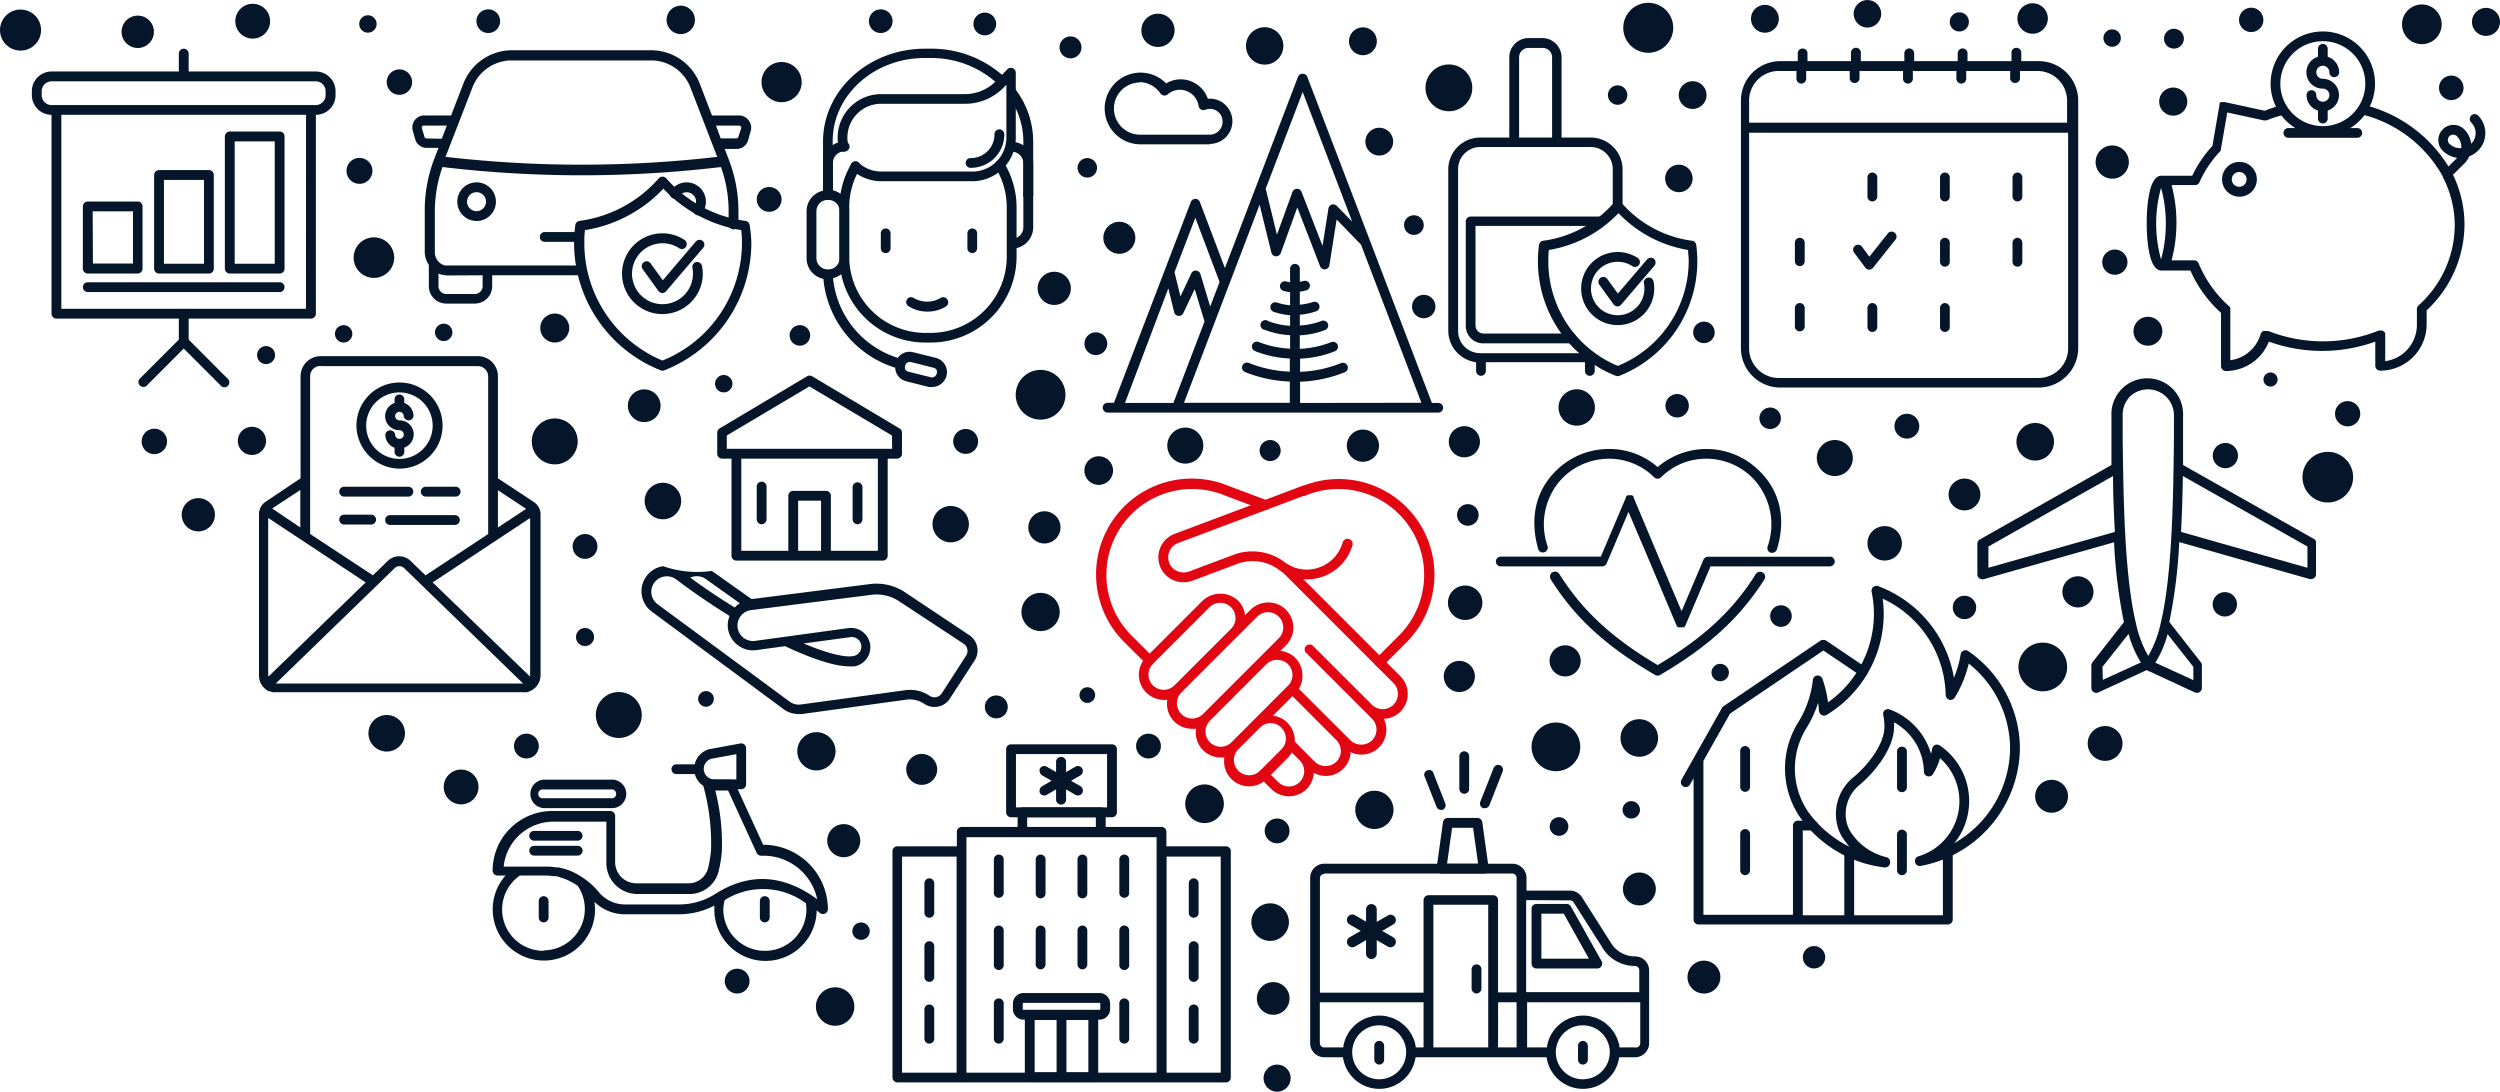 <svg id="illustrations" xmlns="http://www.w3.org/2000/svg" width="101.35mm" height="44.26mm" viewBox="0 0 287.29 125.45">
  <defs>
    <style>
      .cls-1 {
        fill: #05162b;
      }

      .cls-2 {
        fill: #e20613;
      }
    </style>
  </defs>
  <title>profile_help_bottom</title>
  <path class="cls-1" d="M906.72,1102.55,891.59,1094c0-1,0-2,0-3s0-1.8,0-2.64a4.12,4.12,0,1,0-8.23,0c0,.84,0,1.73,0,2.64s0,2,0,3l-15.13,8.56a.55.55,0,0,0-.28.49v3.52a.56.56,0,0,0,.22.45.6.6,0,0,0,.34.11.39.39,0,0,0,.15,0l15-4.25a59.16,59.16,0,0,0,1.13,9.18l-3.62,4.62a.61.61,0,0,0-.12.34v2.61a.56.56,0,0,0,.26.47.59.59,0,0,0,.31.09.59.59,0,0,0,.23-.05l5.55-2.57,5.55,2.57a.69.69,0,0,0,.24.05.57.57,0,0,0,.56-.56V1117a.54.54,0,0,0-.12-.34l-3.62-4.62a59.08,59.08,0,0,0,1.14-9.18l15,4.25a.39.39,0,0,0,.15,0,.61.61,0,0,0,.35-.11.56.56,0,0,0,.22-.45V1103A.56.56,0,0,0,906.72,1102.55Zm-21.29-16.36a3,3,0,0,1,4.25,0,3,3,0,0,1,.86,2.15c0,.84,0,1.73,0,2.65-.08,6.84-.19,15.55-1.5,21.1v0a13.15,13.15,0,0,1-1.45,3.85,12.89,12.89,0,0,1-1.44-3.85v0c-1.3-5.55-1.41-14.26-1.5-21.1,0-.92,0-1.81,0-2.65A3,3,0,0,1,885.43,1086.19Zm-16.21,19.62v-2.44l14.32-8.1c0,2.14.1,4.3.21,6.42Zm13.11,11.38,3-3.78a12.1,12.1,0,0,0,1.41,3.28l-4.37,2Zm10.44,0v1.53l-4.37-2a11.8,11.8,0,0,0,1.41-3.28Zm13.11-11.38-14.52-4.12c.11-2.12.17-4.28.21-6.42l14.31,8.1Z" transform="translate(-640.72 -1040.57)"/>
  <g>
    <g>
      <path class="cls-1" d="M686.62,1094.42a4.95,4.95,0,1,0-4.94-4.94A5,5,0,0,0,686.62,1094.42Zm0-8.76a3.82,3.82,0,1,1-3.82,3.82A3.82,3.82,0,0,1,686.62,1085.66Z" transform="translate(-640.72 -1040.57)"/>
      <path class="cls-1" d="M686.62,1091a.49.49,0,0,1-.49-.49.57.57,0,0,0-1.13,0,1.61,1.61,0,0,0,1.06,1.51v.47a.56.56,0,1,0,1.12,0V1092a1.61,1.61,0,0,0-.56-3.13.49.49,0,1,1,.49-.49.57.57,0,0,0,1.13,0,1.61,1.61,0,0,0-1.06-1.51v-.41a.56.56,0,1,0-1.12,0v.41a1.61,1.61,0,0,0,.56,3.13.49.49,0,0,1,0,1Z" transform="translate(-640.72 -1040.57)"/>
      <path class="cls-1" d="M680.2,1097.63h7.37a.57.57,0,1,0,0-1.13H680.2a.57.57,0,0,0,0,1.13Z" transform="translate(-640.72 -1040.57)"/>
      <path class="cls-1" d="M689.08,1097.06a.56.56,0,0,0,.56.57H693a.57.57,0,1,0,0-1.13h-3.34A.56.56,0,0,0,689.08,1097.06Z" transform="translate(-640.72 -1040.57)"/>
      <path class="cls-1" d="M693,1099.76h-7.46a.56.56,0,0,0-.56.56.57.57,0,0,0,.56.57H693a.57.57,0,0,0,.56-.57A.56.56,0,0,0,693,1099.76Z" transform="translate(-640.72 -1040.57)"/>
      <path class="cls-1" d="M683.44,1099.71H680.2a.57.57,0,0,0,0,1.13h3.24a.57.57,0,0,0,0-1.13Z" transform="translate(-640.72 -1040.57)"/>
    </g>
    <path class="cls-1" d="M702,1098.21l-4.06-2.68V1083.8a2.31,2.31,0,0,0-2.31-2.31H677.58a2.32,2.32,0,0,0-2.32,2.31v11.73l-4,2.68a1.64,1.64,0,0,0-.55.59h0a1.69,1.69,0,0,0-.23.85v18.54a2,2,0,0,0,.6,1.44h0l.15.12.15.13.25.13.1,0,.3.1.07,0a2.85,2.85,0,0,0,.41,0h28.3a2.71,2.71,0,0,0,.41,0l.07,0,.3-.1.11-.06.24-.12.18-.15.12-.1h0a2,2,0,0,0,.6-1.44v-18.54A1.73,1.73,0,0,0,702,1098.21Zm-30.46,20v-18.12l11.2,7.4-11.18,10.83S671.57,1118.23,671.57,1118.19Zm29.2.9H672.41l13.68-13.27a.77.77,0,0,1,1.06,0l13.68,13.27Zm-10.3-11.62,11.2-7.4v18.12s0,.07,0,.11Zm10.74-8.45-3.24,2.14v-4.28Zm-23.63-16.4h18.08a1.19,1.19,0,0,1,1.19,1.18v18.11l-7.2,4.75-1.72-1.66a1.88,1.88,0,0,0-2.62,0l-1.71,1.66-7.21-4.75V1083.8A1.18,1.18,0,0,1,677.58,1082.62Zm-2.32,18.54L672,1099l3.23-2.13Z" transform="translate(-640.72 -1040.57)"/>
  </g>
  <g>
    <path class="cls-1" d="M677,1048.78H662.4v-2.06a.57.57,0,0,0-.57-.56.56.56,0,0,0-.56.56v2.06H646.65a2.27,2.27,0,0,0-2.27,2.27v.45a2.27,2.27,0,0,0,2.26,2.26v22.85a.58.58,0,0,0,.57.57h14.06v2.41l-4.52,4.52a.57.57,0,0,0,.8.8l4.28-4.29,4.29,4.29a.54.54,0,0,0,.39.16.55.55,0,0,0,.4-.16.57.57,0,0,0,0-.8l-4.51-4.52v-2.41h14.06a.57.57,0,0,0,.56-.57v-22.85a2.26,2.26,0,0,0,2.26-2.26v-.45A2.27,2.27,0,0,0,677,1048.78Zm-1.12,27.27H647.77v-22.29h28.12Zm2.26-24.55a1.15,1.15,0,0,1-1.14,1.14H646.65a1.15,1.15,0,0,1-1.14-1.14v-.45a1.14,1.14,0,0,1,1.14-1.14H677a1.14,1.14,0,0,1,1.14,1.14Z" transform="translate(-640.72 -1040.57)"/>
    <g>
      <path class="cls-1" d="M650.81,1072h5.73a.56.56,0,0,0,.56-.56v-7.16a.56.56,0,0,0-.56-.56h-5.73a.57.57,0,0,0-.57.56v7.16A.57.57,0,0,0,650.81,1072Zm.56-7.15H656v6h-4.6Z" transform="translate(-640.72 -1040.57)"/>
      <path class="cls-1" d="M659,1072h5.73a.56.56,0,0,0,.56-.56v-10.77a.56.56,0,0,0-.56-.56H659a.57.57,0,0,0-.57.56v10.77A.57.57,0,0,0,659,1072Zm.56-10.76h4.6v9.63h-4.6Z" transform="translate(-640.72 -1040.57)"/>
      <path class="cls-1" d="M672.86,1055.68h-5.73a.57.57,0,0,0-.57.56v15.2a.57.57,0,0,0,.57.56h5.73a.56.56,0,0,0,.56-.56v-15.2A.56.56,0,0,0,672.86,1055.68Zm-.57,15.19h-4.6v-14.06h4.6Z" transform="translate(-640.72 -1040.57)"/>
      <path class="cls-1" d="M672.86,1073H650.81a.57.57,0,0,0-.57.56.58.58,0,0,0,.57.57h22.05a.57.57,0,0,0,.56-.57A.56.56,0,0,0,672.86,1073Z" transform="translate(-640.72 -1040.57)"/>
    </g>
  </g>
  <g>
    <path class="cls-1" d="M855.51,1071.55h0a.55.55,0,0,1-.44-.23l-1.31-1.76a.57.57,0,0,1,.91-.68l.87,1.18,2.15-2.71a.57.57,0,0,1,.89.7l-2.62,3.29A.56.56,0,0,1,855.51,1071.55Z" transform="translate(-640.72 -1040.57)"/>
    <g>
      <path class="cls-1" d="M875,1047.59h-2v-.89a.57.57,0,1,0-1.13,0v.89h-5.05v-.89a.56.56,0,0,0-.56-.57.57.57,0,0,0-.57.57v.89h-5v-.89a.57.57,0,0,0-.57-.57.56.56,0,0,0-.56.57v.89h-5v-.89a.57.57,0,1,0-1.13,0v.89h-5v-.89a.56.56,0,1,0-1.12,0v.89h-2a4.53,4.53,0,0,0-4.53,4.53v28.45a4.53,4.53,0,0,0,4.53,4.53H875a4.54,4.54,0,0,0,4.54-4.53v-28.45A4.54,4.54,0,0,0,875,1047.59Zm-29.84,1.13h2v.89a.56.56,0,1,0,1.12,0v-.89h5v.89a.57.57,0,0,0,1.13,0v-.89h5v.89a.56.56,0,0,0,.56.56.57.57,0,0,0,.57-.56v-.89h5v.89a.57.57,0,0,0,.57.56.56.56,0,0,0,.56-.56v-.89h5.05v.89a.57.57,0,0,0,1.13,0v-.89h2a3.41,3.41,0,0,1,3.41,3.4v2.54H841.72v-2.54A3.41,3.41,0,0,1,845.13,1048.72ZM875,1084H845.13a3.41,3.41,0,0,1-3.41-3.4v-24.78h36.66v24.78A3.41,3.41,0,0,1,875,1084Z" transform="translate(-640.72 -1040.57)"/>
      <path class="cls-1" d="M855.88,1060.39a.57.57,0,0,0-.56.57v2.19a.56.56,0,0,0,.56.56.57.57,0,0,0,.57-.56V1061A.58.58,0,0,0,855.88,1060.39Z" transform="translate(-640.72 -1040.57)"/>
      <path class="cls-1" d="M864.22,1060.39a.57.57,0,0,0-.56.57v2.19a.56.56,0,0,0,1.12,0V1061A.57.57,0,0,0,864.22,1060.39Z" transform="translate(-640.72 -1040.57)"/>
      <path class="cls-1" d="M872.56,1060.39a.58.58,0,0,0-.57.57v2.19a.57.57,0,0,0,.57.56.56.56,0,0,0,.56-.56V1061A.57.57,0,0,0,872.56,1060.39Z" transform="translate(-640.72 -1040.57)"/>
      <path class="cls-1" d="M847.55,1067.89a.57.57,0,0,0-.57.57v2.19a.57.57,0,0,0,1.13,0v-2.19A.57.57,0,0,0,847.55,1067.89Z" transform="translate(-640.72 -1040.57)"/>
      <path class="cls-1" d="M864.22,1067.89a.57.57,0,0,0-.56.57v2.19a.56.56,0,0,0,1.12,0v-2.19A.57.57,0,0,0,864.22,1067.89Z" transform="translate(-640.72 -1040.57)"/>
      <path class="cls-1" d="M872.56,1067.89a.58.58,0,0,0-.57.57v2.19a.57.57,0,0,0,.57.56.56.56,0,0,0,.56-.56v-2.19A.57.57,0,0,0,872.56,1067.89Z" transform="translate(-640.72 -1040.57)"/>
      <path class="cls-1" d="M847.55,1075.39a.57.57,0,0,0-.57.57v2.19a.57.57,0,0,0,1.13,0V1076A.57.57,0,0,0,847.55,1075.39Z" transform="translate(-640.72 -1040.57)"/>
      <path class="cls-1" d="M855.88,1075.39a.57.57,0,0,0-.56.57v2.19a.56.56,0,0,0,.56.56.57.57,0,0,0,.57-.56V1076A.58.58,0,0,0,855.88,1075.39Z" transform="translate(-640.72 -1040.57)"/>
      <path class="cls-1" d="M864.22,1075.39a.57.57,0,0,0-.56.57v2.19a.56.56,0,0,0,1.12,0V1076A.57.57,0,0,0,864.22,1075.39Z" transform="translate(-640.72 -1040.57)"/>
    </g>
  </g>
  <g>
    <path class="cls-1" d="M851,1104.54H837a.56.56,0,0,0-.52.34l-2.52,5.92-2.51-5.92h0l-3-7.14s0,0,0-.07a.28.28,0,0,0-.08-.11.36.36,0,0,0-.12-.08l0,0h0a.8.8,0,0,0-.21,0h-.06l-.16,0h0a.18.18,0,0,0-.07,0l-.1.07a.32.32,0,0,0-.08.12.13.13,0,0,0,0,.06l-2.89,6.8H813.18a.56.56,0,1,0,0,1.12h11.65a.56.56,0,0,0,.52-.34l2.51-5.92,2.52,5.92h0l3,7.13h0a.46.46,0,0,0,.18.21l.06,0,.05,0a.59.59,0,0,0,.22,0h0a.54.54,0,0,0,.22,0l.06,0,.06,0a.55.55,0,0,0,.17-.2v0l2.89-6.8H851a.56.56,0,1,0,0-1.12Z" transform="translate(-640.72 -1040.57)"/>
    <g>
      <path class="cls-1" d="M843.27,1106.35a.58.58,0,0,0-.78.18c-2.62,4.18-6,7.33-11.28,10.46-5.28-3.13-8.67-6.28-11.29-10.46a.57.57,0,0,0-1,.6c2.77,4.42,6.35,7.71,12,11a.6.6,0,0,0,.29.08.57.57,0,0,0,.28-.08c5.61-3.29,9.19-6.58,12-11A.56.56,0,0,0,843.27,1106.35Z" transform="translate(-640.72 -1040.57)"/>
      <path class="cls-1" d="M842.92,1094.7a8.6,8.6,0,0,0-11.71-.46,8.4,8.4,0,0,0-5.58-2.08h-.07a8.6,8.6,0,0,0-6.07,2.54c-2.33,2.33-3,5.45-2,9a.57.57,0,0,0,1.09-.31,7.66,7.66,0,0,1,1.71-7.9,7.53,7.53,0,0,1,5.28-2.21,7.38,7.38,0,0,1,5.24,2.13.57.57,0,0,0,.8,0,7.27,7.27,0,0,1,5.18-2.13h.05a7.52,7.52,0,0,1,5.28,2.21,7.67,7.67,0,0,1,1.72,7.9.56.56,0,0,0,.38.7l.16,0a.56.56,0,0,0,.54-.41C846,1100.15,845.26,1097,842.92,1094.7Z" transform="translate(-640.72 -1040.57)"/>
    </g>
  </g>
  <g>
    <path class="cls-1" d="M752.12,1113.56l-7.5-5a5.92,5.92,0,0,0-3.91-.88l-13.62,1.73-4.57-3.24a11.89,11.89,0,0,1-5.6-.54,2.91,2.91,0,0,0-1.3,5.22l15.09,11.17h0a2.87,2.87,0,0,0,1.75.6,2.69,2.69,0,0,0,.4,0l12-1.65a2.92,2.92,0,0,1,2,.43,2.11,2.11,0,0,0,1.63.37,2.08,2.08,0,0,0,1.39-.93l2.85-4.39A2.12,2.12,0,0,0,752.12,1113.56Zm-30.26-6.43,3.88,2.76a2.48,2.48,0,0,0-.58.49c-1.8-1.11-3.54-2.27-5.12-3.44A1.82,1.82,0,0,1,721.86,1107.13Zm29.92,8.72-2.84,4.4a1,1,0,0,1-.65.43,1,1,0,0,1-.79-.19,4,4,0,0,0-2.74-.61l-12,1.64a1.77,1.77,0,0,1-1.33-.35h0L716.29,1110a1.77,1.77,0,0,1-.37-2.49,1.79,1.79,0,0,1,2.48-.38l.3.22h0c1.77,1.34,3.77,2.7,5.86,4a2.87,2.87,0,0,0-.19,1.43,2.91,2.91,0,0,0,1.13,1.92,2.82,2.82,0,0,0,2.15.57l3.29-.45c2.35,1.11,5.38,2.32,7.36,2.32a3,3,0,0,0,.53,0h.1a2.23,2.23,0,0,0-.63-4.41l-10.8,1.48a1.78,1.78,0,0,1-1.66-2.85,1.75,1.75,0,0,1,1.17-.68l13.84-1.76a4.72,4.72,0,0,1,3.15.71l7.5,4.94A1,1,0,0,1,751.78,1115.85Zm-13.33-2.07a1.1,1.1,0,1,1,.3,2.18h0c-1,.18-3.08-.35-5.68-1.45Z" transform="translate(-640.72 -1040.57)"/>
    <g>
      <path class="cls-1" d="M744.09,1089.8l-10.05-6a.58.58,0,0,0-.57,0l-10.06,6a.56.56,0,0,0-.27.48v2.43a.56.56,0,0,0,.56.56h1.08v11.15a.57.57,0,0,0,.56.57h16.83a.57.57,0,0,0,.56-.57v-11.15h1.08a.56.56,0,0,0,.56-.56v-2.43A.55.55,0,0,0,744.09,1089.8Zm-11.65,14.06v-5.76h2.63v5.76Zm9.16,0h-5.4v-6.33a.57.57,0,0,0-.57-.56h-3.75a.56.56,0,0,0-.57.56v6.33h-5.4v-10.59H741.6Zm1.64-11.72h-19v-1.53l9.49-5.64,9.49,5.64Z" transform="translate(-640.72 -1040.57)"/>
      <path class="cls-1" d="M728.25,1100.81a.57.57,0,0,0,.56-.57v-3.68a.57.57,0,1,0-1.13,0v3.68A.57.57,0,0,0,728.25,1100.81Z" transform="translate(-640.72 -1040.57)"/>
      <path class="cls-1" d="M739.26,1100.81a.58.58,0,0,0,.57-.57v-3.68a.57.57,0,0,0-.57-.57.56.56,0,0,0-.56.57v3.68A.57.57,0,0,0,739.26,1100.81Z" transform="translate(-640.72 -1040.57)"/>
    </g>
  </g>
  <g>
    <g>
      <path class="cls-1" d="M823.51,1056.37h-3.34v-9.22a2.22,2.22,0,0,0-2.21-2.21h-1.59a2.22,2.22,0,0,0-2.21,2.21v9.22h-3.34a3.67,3.67,0,0,0-3.67,3.66v18.55a3.66,3.66,0,0,0,3.2,3.61v1a.56.56,0,1,0,1.12,0v-1h11.39v1a.56.56,0,1,0,1.12,0V1082a.47.47,0,0,0,.09-.28.56.56,0,0,0-.56-.57H810.82a2.54,2.54,0,0,1-2.54-2.53V1060a2.54,2.54,0,0,1,2.54-2.54h12.69a2.54,2.54,0,0,1,2.54,2.54v4.31a.56.56,0,0,0,.56.57.57.57,0,0,0,.57-.57V1060A3.67,3.67,0,0,0,823.51,1056.37Zm-8.22,0v-9.22a1.08,1.08,0,0,1,1.08-1.08H818a1.08,1.08,0,0,1,1.08,1.08v9.22Z" transform="translate(-640.72 -1040.57)"/>
      <path class="cls-1" d="M824.61,1065.45H809.72a.56.56,0,0,0-.56.57v12a2,2,0,0,0,2,2h10.17a.57.57,0,0,0,.56-.57.56.56,0,0,0-.56-.56H811.2a.92.92,0,0,1-.92-.92v-11.44h14.33a.57.57,0,0,0,0-1.13Z" transform="translate(-640.72 -1040.57)"/>
    </g>
    <g>
      <path class="cls-1" d="M835.65,1068.72a.57.57,0,0,0-.48-.49,13,13,0,0,1-8.13-4.38.59.59,0,0,0-.85,0,13.06,13.06,0,0,1-8.13,4.38.57.57,0,0,0-.49.49,15,15,0,0,0-.12,1.82,14.16,14.16,0,0,0,8.95,13.21.57.57,0,0,0,.42,0,14.16,14.16,0,0,0,8.95-13.21A15,15,0,0,0,835.65,1068.72Zm-9,13.9a13,13,0,0,1-8-12.08c0-.4,0-.81.06-1.25a14.22,14.22,0,0,0,8-4.23,14.25,14.25,0,0,0,8,4.23c0,.44.07.85.07,1.25A13.06,13.06,0,0,1,826.61,1082.62Z" transform="translate(-640.72 -1040.57)"/>
      <path class="cls-1" d="M830.08,1072.47a.56.56,0,0,0-.45.66,2.91,2.91,0,0,1,.06.6,3.07,3.07,0,1,1-1.39-2.58.56.56,0,0,0,.62-.94,4.2,4.2,0,1,0,1.9,3.52,4.38,4.38,0,0,0-.08-.82A.56.56,0,0,0,830.08,1072.47Z" transform="translate(-640.72 -1040.57)"/>
      <path class="cls-1" d="M830,1070.37l-3.36,3.93-1.22-1.68a.56.56,0,0,0-.91.66l1.63,2.26a.61.61,0,0,0,.44.24h0a.58.58,0,0,0,.43-.2l3.83-4.48a.58.58,0,0,0-.06-.8A.57.57,0,0,0,830,1070.37Z" transform="translate(-640.72 -1040.57)"/>
    </g>
  </g>
  <g>
    <path class="cls-1" d="M779.73,1057.15h-8a4.12,4.12,0,1,1,3-7,3.23,3.23,0,0,1,1.68-.47,3.31,3.31,0,0,1,3.11,2.23,2.6,2.6,0,1,1,.27,5.19Zm-8-7.11a3,3,0,0,0,0,6h8a1.47,1.47,0,0,0,1.48-1.47,1.44,1.44,0,0,0-2-1.38.57.57,0,0,1-.49-.05.55.55,0,0,1-.26-.4,2.19,2.19,0,0,0-2.14-1.86,2.14,2.14,0,0,0-1.41.53.58.58,0,0,1-.44.13.59.59,0,0,1-.39-.23A3,3,0,0,0,771.69,1050Z" transform="translate(-640.72 -1040.57)"/>
    <path class="cls-1" d="M806,1086.87h-.73l-7.13-18.68h0l-7.2-18.82a.58.58,0,0,0-1.05,0l-8.41,22-2.87-7.58a.55.55,0,0,0-.53-.37.56.56,0,0,0-.52.37l-8.83,23.06H768a.56.56,0,0,0-.56.56.57.57,0,0,0,.56.57h38a.57.57,0,0,0,.56-.57A.56.56,0,0,0,806,1086.87Zm-15.58-35.73,5.69,14.9-1.77-1.82a.58.58,0,0,0-.57-.15.56.56,0,0,0-.39.45l-.68,4.3-2.41-6.2a.53.53,0,0,0-.53-.36.56.56,0,0,0-.52.37l-1.78,4.9-1.29-5.28Zm-12.34,14.45,2.79,7.38-1.08,2.82-1.12-3.73a.58.58,0,0,0-.5-.4.55.55,0,0,0-.55.32l-1.25,2.65-.68-2.79Zm-3.1,8.11.67,2.74a.56.56,0,0,0,1.05.11l1.31-2.76,1.13,3.72-3.58,9.36H770Zm15.14,13.17v-2.44a15.11,15.11,0,0,0,5.14-1.09.57.57,0,0,0,.31-.74.58.58,0,0,0-.74-.31,13.9,13.9,0,0,1-4.71,1v-1.51a12.1,12.1,0,0,0,4-.85.57.57,0,0,0,.32-.73.58.58,0,0,0-.74-.32,11.21,11.21,0,0,1-3.61.77v-1.55a9.27,9.27,0,0,0,2.9-.61.56.56,0,0,0,.33-.72.57.57,0,0,0-.73-.33,8.27,8.27,0,0,1-2.5.53v-1.24a7.33,7.33,0,0,0,1.89-.4.56.56,0,0,0-.38-1.06,6.54,6.54,0,0,1-1.51.31v-1.5a4.53,4.53,0,0,0,.75-.15.57.57,0,0,0,.39-.7.56.56,0,0,0-.7-.38,3.43,3.43,0,0,1-.44.09v-1.49a.56.56,0,1,0-1.12,0V1073a3.12,3.12,0,0,1-.44-.09.56.56,0,1,0-.32,1.08,4.87,4.87,0,0,0,.76.15v1.5a6.73,6.73,0,0,1-1.52-.31.56.56,0,1,0-.37,1.06,7.33,7.33,0,0,0,1.89.4V1078a8.27,8.27,0,0,1-2.5-.53.56.56,0,1,0-.4,1,9.27,9.27,0,0,0,2.9.61v1.55a11.27,11.27,0,0,1-3.62-.77.57.57,0,0,0-.73.32.57.57,0,0,0,.32.73,12.1,12.1,0,0,0,4,.85v1.51a13.9,13.9,0,0,1-4.71-1,.58.58,0,0,0-.74.31.57.57,0,0,0,.31.74,15.11,15.11,0,0,0,5.14,1.09v2.44H776.78l8.69-22.76,1.35,5.5a.56.56,0,0,0,.52.43.58.58,0,0,0,.56-.37l1.9-5.25,2.62,6.76a.57.57,0,0,0,.53.36H793a.57.57,0,0,0,.49-.48l.83-5.25,2.8,2.89,6.94,18.17Z" transform="translate(-640.72 -1040.57)"/>
  </g>
  <g>
    <path class="cls-1" d="M747.67,1079.93h-.61a9.88,9.88,0,0,1-9.88-9.87v-5.68a9.84,9.84,0,0,1,1.38-5,.56.56,0,0,1,.77-.19.56.56,0,0,1,.2.77,8.64,8.64,0,0,0-1.22,4.43v5.68a8.77,8.77,0,0,0,8.75,8.75h.61a8.76,8.76,0,0,0,8.74-8.75v-5.68a8.71,8.71,0,0,0-1.28-4.55.55.55,0,0,1,.18-.77.57.57,0,0,1,.78.18,9.84,9.84,0,0,1,1.45,5.14v5.68A9.88,9.88,0,0,1,747.67,1079.93Z" transform="translate(-640.72 -1040.57)"/>
    <path class="cls-1" d="M735.87,1063.55a.56.56,0,0,1-.56-.56v-3.68a2.43,2.43,0,0,1,2.39-2.47.57.57,0,1,1,0,1.13,1.3,1.3,0,0,0-1.26,1.34V1063A.57.57,0,0,1,735.87,1063.55Z" transform="translate(-640.72 -1040.57)"/>
    <g>
      <path class="cls-1" d="M757.45,1050.88a.55.55,0,0,0-.78-.11.56.56,0,0,0-.12.79,8.79,8.79,0,0,1,1.77,5.26V1063a.57.57,0,0,0,1.13,0v-6.17A9.93,9.93,0,0,0,757.45,1050.88Z" transform="translate(-640.72 -1040.57)"/>
      <path class="cls-1" d="M756.3,1049.56a12.34,12.34,0,0,0-8.56-3.4H747c-6.45,0-11.7,4.78-11.7,10.66v5.66a2.41,2.41,0,0,0-1.89,2.35v5.42a2.41,2.41,0,0,0,1.93,2.36,11.83,11.83,0,0,0,8.25,10.21,1.75,1.75,0,0,0,.23.79,1.67,1.67,0,0,0,1,.76l2.62.66a1.92,1.92,0,0,0,.41,0,1.63,1.63,0,0,0,.85-.24,1.69,1.69,0,0,0-.43-3.1l-2.62-.65a1.68,1.68,0,0,0-1.26.18,1.72,1.72,0,0,0-.5.47,10.7,10.7,0,0,1-7.44-9.16,2.4,2.4,0,0,0,1.85-2.33v-5.42a2.41,2.41,0,0,0-1.89-2.35v-5.66c0-5.26,4.74-9.54,10.57-9.54h.73a11.22,11.22,0,0,1,7.77,3.08.57.57,0,0,0,.8,0A.58.58,0,0,0,756.3,1049.56Zm-11.55,33a.54.54,0,0,1,.65-.39l2.62.66a.53.53,0,0,1,.33.24.63.63,0,0,1,0,.46.54.54,0,0,1-.65.39l-2.62-.65a.56.56,0,0,1-.33-.25A.58.58,0,0,1,744.75,1082.57Zm-7.55-17.74v5.42a1.28,1.28,0,0,1-1.28,1.28h-.1a1.29,1.29,0,0,1-1.28-1.28v-5.42a1.29,1.29,0,0,1,1.28-1.28h.1A1.28,1.28,0,0,1,737.2,1064.83Z" transform="translate(-640.72 -1040.57)"/>
    </g>
    <path class="cls-1" d="M752.48,1061.39H742a5,5,0,0,1-3.38-1.31.57.57,0,0,1,0-.8.56.56,0,0,1,.79,0,3.87,3.87,0,0,0,2.62,1h10.44a3.91,3.91,0,0,0,3.9-3.9v-6.08l-.3.31a6.18,6.18,0,0,1-4.42,1.88H742a3.88,3.88,0,0,0-3.79,4.8.56.56,0,0,1-1.09.27,4.7,4.7,0,0,1-.14-1.18,5,5,0,0,1,5-5h9.62a5,5,0,0,0,3.6-1.53l1.28-1.32a.55.55,0,0,1,.62-.13.57.57,0,0,1,.35.52v7.48A5,5,0,0,1,752.48,1061.39Z" transform="translate(-640.72 -1040.57)"/>
    <path class="cls-1" d="M758.89,1063.55a.56.56,0,0,1-.57-.56v-3.68A1.33,1.33,0,0,0,757,1058a.57.57,0,0,1,0-1.13,2.46,2.46,0,0,1,2.45,2.47V1063a.56.56,0,0,1-.56.56Z" transform="translate(-640.72 -1040.57)"/>
    <path class="cls-1" d="M752.25,1059.85a.56.56,0,0,1,0-1.12A2.71,2.71,0,0,0,755,1056a.57.57,0,0,1,.57-.57.56.56,0,0,1,.56.57A3.84,3.84,0,0,1,752.25,1059.85Z" transform="translate(-640.72 -1040.57)"/>
    <path class="cls-1" d="M757,1069.14a.57.57,0,0,1,0-1.13,1.33,1.33,0,0,0,1.32-1.34V1063a.56.56,0,0,1,.57-.56h0a.56.56,0,0,1,.56.56v3.68A2.46,2.46,0,0,1,757,1069.14Z" transform="translate(-640.72 -1040.57)"/>
    <path class="cls-1" d="M742.5,1069.65a.56.56,0,0,1-.56-.56v-1.71a.56.56,0,0,1,1.12,0v1.71A.56.56,0,0,1,742.5,1069.65Z" transform="translate(-640.72 -1040.57)"/>
    <path class="cls-1" d="M752.45,1069.65a.56.56,0,0,1-.56-.56v-1.71a.56.56,0,0,1,1.12,0v1.71A.56.56,0,0,1,752.45,1069.65Z" transform="translate(-640.72 -1040.57)"/>
    <path class="cls-1" d="M747.26,1076.37a4,4,0,0,1-2.14-.62.56.56,0,0,1-.18-.77.56.56,0,0,1,.78-.18,3,3,0,0,0,3.09,0,.56.56,0,1,1,.59,1A4,4,0,0,1,747.26,1076.37Z" transform="translate(-640.72 -1040.57)"/>
  </g>
  <g>
    <g>
      <path class="cls-1" d="M703.25,1067.23a.57.57,0,0,0,0,1.13h4a.57.57,0,0,0,0-1.13Z" transform="translate(-640.72 -1040.57)"/>
      <path class="cls-1" d="M726.73,1054.37a1.37,1.37,0,0,0-1.09-.54h-3.1l-1.42-3.69a6,6,0,0,0-5.53-3.8H699.52a6,6,0,0,0-5.54,3.8l-1.42,3.69h-3.1a1.37,1.37,0,0,0-1.31,1.73l.28,1a1.36,1.36,0,0,0,1.32,1h1.36l-.49,1.27a16.38,16.38,0,0,0-1.09,5.87v4.73A2.67,2.67,0,0,0,690,1071v2.45a2,2,0,0,0,2,2h3.28a2,2,0,0,0,2-2v-1.25h10.26a.57.57,0,0,0,.56-.57.56.56,0,0,0-.56-.56H692.26a1.86,1.86,0,0,1-.34,0l-.06,0a1.57,1.57,0,0,1-.28-.1l0,0a1.61,1.61,0,0,1-.28-.17h0a2,2,0,0,1-.26-.25h0a1.54,1.54,0,0,1-.35-1v-4.73a15.3,15.3,0,0,1,.88-5.06,135.38,135.38,0,0,0,32,0,15,15,0,0,1,.88,5.06v1.54a.57.57,0,0,0,.57.56.56.56,0,0,0,.56-.56v-1.54a16.38,16.38,0,0,0-1.09-5.87l-.49-1.27h1.37a1.37,1.37,0,0,0,1.32-1l.28-1A1.34,1.34,0,0,0,726.73,1054.37Zm-37,2.1a.24.24,0,0,1-.23-.17l-.29-1a.27.27,0,0,1,0-.2.23.23,0,0,1,.19-.1h2.67l-.59,1.51Zm6.45,15.73v1.25a.9.9,0,0,1-.89.9H692a.9.9,0,0,1-.89-.9V1072h0a2,2,0,0,0,.45.15l.09,0a2.78,2.78,0,0,0,.57.07Zm-4.26-13.61,3.1-8a4.84,4.84,0,0,1,4.48-3.08h16.07a4.84,4.84,0,0,1,4.48,3.08l3.09,8A135.82,135.82,0,0,1,691.94,1058.59Zm33.65-2.29a.24.24,0,0,1-.23.17h-1.8L723,1055h2.66a.24.24,0,0,1,.23.3Z" transform="translate(-640.72 -1040.57)"/>
      <path class="cls-1" d="M693.27,1063.74a2.22,2.22,0,1,0,2.21-2.22A2.21,2.21,0,0,0,693.27,1063.74Zm3.3,0a1.09,1.09,0,1,1-1.09-1.09A1.09,1.09,0,0,1,696.57,1063.74Z" transform="translate(-640.72 -1040.57)"/>
      <path class="cls-1" d="M719.62,1061.52a2.2,2.2,0,0,0-1.84,1,.56.56,0,0,0,.16.78.55.55,0,0,0,.78-.15,1.07,1.07,0,0,1,.9-.49,1.09,1.09,0,0,1,1.09,1.09,1,1,0,0,1-.22.65.58.58,0,0,0,.11.79.59.59,0,0,0,.34.12.56.56,0,0,0,.45-.23,2.16,2.16,0,0,0,.45-1.33A2.22,2.22,0,0,0,719.62,1061.52Z" transform="translate(-640.72 -1040.57)"/>
    </g>
    <g>
      <path class="cls-1" d="M726.87,1066.44a.57.57,0,0,0-.48-.49,14.63,14.63,0,0,1-9.11-4.9.58.58,0,0,0-.85,0,14.68,14.68,0,0,1-9.12,4.9.57.57,0,0,0-.48.49,16.48,16.48,0,0,0-.14,2,15.75,15.75,0,0,0,9.95,14.68.47.47,0,0,0,.42,0,15.73,15.73,0,0,0,10-14.68A14.71,14.71,0,0,0,726.87,1066.44Zm-10,15.57a14.63,14.63,0,0,1-9-13.55c0-.46,0-.94.08-1.45a15.79,15.79,0,0,0,9-4.76,15.83,15.83,0,0,0,8.95,4.76,12.3,12.3,0,0,1,.08,1.45A14.61,14.61,0,0,1,716.85,1082Z" transform="translate(-640.72 -1040.57)"/>
      <path class="cls-1" d="M720.73,1070.68a.56.56,0,0,0-.44.66,3.82,3.82,0,0,1,.06.68,3.5,3.5,0,1,1-3.5-3.5,3.43,3.43,0,0,1,1.92.57.56.56,0,0,0,.78-.16.58.58,0,0,0-.16-.79,4.64,4.64,0,1,0,2.09,3.88,4.5,4.5,0,0,0-.09-.9A.57.57,0,0,0,720.73,1070.68Z" transform="translate(-640.72 -1040.57)"/>
      <path class="cls-1" d="M720.69,1068.31l-3.8,4.46-1.41-1.94a.55.55,0,0,0-.78-.13.56.56,0,0,0-.13.79l1.82,2.52a.6.6,0,0,0,.44.23h0a.55.55,0,0,0,.43-.2l4.27-5a.56.56,0,0,0-.06-.79A.57.57,0,0,0,720.69,1068.31Z" transform="translate(-640.72 -1040.57)"/>
    </g>
  </g>
  <g>
    <g>
      <path class="cls-1" d="M728.42,1137.64l-3.28-7.15a.56.56,0,0,0-.51-.33h-2.54a.58.58,0,0,0-.55.7,24.91,24.91,0,0,1,.89,7.37,13.51,13.51,0,0,1-.33,2.06,2.32,2.32,0,0,1-2.27,1.78h-6a2.43,2.43,0,0,1-2.42-2.42v-5.32a.57.57,0,0,0-.56-.57h-6.68a6.86,6.86,0,0,0-6.84,6.85.57.57,0,0,0,.56.57h.92a5.88,5.88,0,1,0,10.29,3.89,6.38,6.38,0,0,0-.07-.87,5,5,0,0,0,3.52,1.43h6.26a8.74,8.74,0,0,0,4-1c0,.14,0,.27,0,.41a5.88,5.88,0,0,0,11.76.14l.36.29a.54.54,0,0,0,.37.13.46.46,0,0,0,.23-.05.56.56,0,0,0,.33-.51A7.44,7.44,0,0,0,728.42,1137.64Zm-25.23,12.19a4.75,4.75,0,0,1-2.73-8.65h2.93a5.14,5.14,0,0,1,.88.07l.24,0c.23,0,.46.1.69.17l.19.06a6.93,6.93,0,0,1,1.73.89h0a4.76,4.76,0,0,1-3.95,7.41Zm25.41,0a4.77,4.77,0,0,1-4.76-4.76A5.07,5.07,0,0,1,724,1144a8.26,8.26,0,0,1,9.34.37,5.81,5.81,0,0,1,.05.72A4.76,4.76,0,0,1,728.6,1149.83Zm-5.68-6.54a7.73,7.73,0,0,1-4.13,1.21h-6.26a3.92,3.92,0,0,1-3-1.42,8.24,8.24,0,0,0-1.62-1.51v0l0,0a8.59,8.59,0,0,0-1-.62l0,0a7.37,7.37,0,0,0-1-.44l-.2-.06a6.45,6.45,0,0,0-.84-.21l-.29,0a6.12,6.12,0,0,0-1.05-.09h-4.93a5.74,5.74,0,0,1,5.69-5.16h6.11v4.76a3.56,3.56,0,0,0,3.55,3.55h6a3.44,3.44,0,0,0,3.36-2.65,13.51,13.51,0,0,0,.36-2.24,24.49,24.49,0,0,0-.75-7h1.47l3.28,7.16a.56.56,0,0,0,.54.33l.25,0a6.31,6.31,0,0,1,6.17,5C730.67,1141,726.78,1140.84,722.92,1143.29Z" transform="translate(-640.72 -1040.57)"/>
      <path class="cls-1" d="M703.18,1133.43h7.74a1.64,1.64,0,1,0,0-3.27h-7.74a1.64,1.64,0,0,0,0,3.27Zm0-2.14h7.74a.51.51,0,1,1,0,1h-7.74a.51.51,0,1,1,0-1Z" transform="translate(-640.72 -1040.57)"/>
    </g>
    <g>
      <path class="cls-1" d="M703.19,1143.55a.56.56,0,0,0-.56.56V1146a.56.56,0,0,0,.56.56.57.57,0,0,0,.57-.56v-1.92A.57.57,0,0,0,703.19,1143.55Z" transform="translate(-640.72 -1040.57)"/>
      <path class="cls-1" d="M728.6,1143.55a.56.56,0,0,0-.56.56V1146a.56.56,0,0,0,.56.56.57.57,0,0,0,.57-.56v-1.92A.57.57,0,0,0,728.6,1143.55Z" transform="translate(-640.72 -1040.57)"/>
      <path class="cls-1" d="M707.1,1136.05h-5a.56.56,0,1,0,0,1.12h5a.56.56,0,1,0,0-1.12Z" transform="translate(-640.72 -1040.57)"/>
      <path class="cls-1" d="M707.1,1137.76h-5a.56.56,0,0,0-.56.56.57.57,0,0,0,.56.57h5a.58.58,0,0,0,.57-.57A.57.57,0,0,0,707.1,1137.76Z" transform="translate(-640.72 -1040.57)"/>
      <path class="cls-1" d="M725.8,1126l-3.59.66a2.35,2.35,0,0,0-1.66,1.74h-2.11a.56.56,0,1,0,0,1.12h2.13a2.34,2.34,0,0,0,2.25,1.74h3.08a.56.56,0,0,0,.56-.57v-4.14a.56.56,0,0,0-.66-.55Zm-.46,4.13h-2.52a1.21,1.21,0,0,1-.36-2.37l2.88-.53Z" transform="translate(-640.72 -1040.57)"/>
    </g>
  </g>
  <g>
    <path class="cls-2" d="M799.23,1117.21a.55.55,0,0,1-.4-.16.57.57,0,0,1,0-.8l2.73-2.73a9.86,9.86,0,0,0-10.84-16,.57.57,0,0,1-.74-.3.56.56,0,0,1,.3-.74,11,11,0,0,1,12.08,17.89l-2.73,2.73A.57.57,0,0,1,799.23,1117.21Z" transform="translate(-640.72 -1040.57)"/>
    <g>
      <path class="cls-2" d="M801.64,1118.27l-12.7-12.7a.56.56,0,0,0-.79.79l12.7,12.7a1.76,1.76,0,0,1,0,2.48,1.74,1.74,0,0,1-2.48,0l-4.87-4.86h0l-1.89-1.89a.57.57,0,0,0-.8,0,.56.56,0,0,0,0,.79l6.76,6.76.82.82a1.76,1.76,0,0,1,0,2.48,1.8,1.8,0,0,1-2.48,0l-.82-.82-4.87-4.86-.62-.63a.57.57,0,0,0-.8.8l.63.62,4.86,4.87a1.76,1.76,0,0,1,0,2.48,1.8,1.8,0,0,1-2.48,0l-.94-.95h0l-1.37-1.38a.57.57,0,0,0-.8.8l1.38,1.38a1.75,1.75,0,0,1-2.48,2.48l-1.26-1.26a.57.57,0,0,0-.8,0,.56.56,0,0,0,0,.79l1.26,1.27a2.9,2.9,0,0,0,4.08,0,2.93,2.93,0,0,0,.82-1.85,2.86,2.86,0,0,0,4.23-2.39,2.81,2.81,0,0,0,1.23.29,2.86,2.86,0,0,0,2.59-4.11,2.82,2.82,0,0,0,1.9-.83A2.87,2.87,0,0,0,801.64,1118.27Z" transform="translate(-640.72 -1040.57)"/>
      <path class="cls-2" d="M786.12,1099.16a.57.57,0,0,0,.2-1.1l-4.38-1.64h0a11,11,0,0,0-12.06,17.9l2.54,2.53a.54.54,0,0,0,.79,0,.57.57,0,0,0,0-.8l-2.53-2.53a9.86,9.86,0,0,1,10.84-16h0l4.38,1.65A.71.71,0,0,0,786.12,1099.16Z" transform="translate(-640.72 -1040.57)"/>
    </g>
    <g>
      <path class="cls-2" d="M790.39,1118.14a2.87,2.87,0,0,0-.84-2,2.82,2.82,0,0,0-1.7-.78l.65-.64a2.88,2.88,0,1,0-4.08-4.08l-.62.62a2.86,2.86,0,0,0-.8-1.67,3,3,0,0,0-4.08,0l-6.5,6.5v0a2.88,2.88,0,0,0,2,4.9,3.27,3.27,0,0,0,.44,0,2.86,2.86,0,0,0,2.84,3.32,2.4,2.4,0,0,0,.46,0,2.9,2.9,0,0,0,.8,2.45,2.86,2.86,0,0,0,2,.85,2.31,2.31,0,0,0,.46,0,2.87,2.87,0,0,0,4.83,2.51h0l0,0,0,0,2.42-2.43a2.87,2.87,0,0,0-1.67-4.88l2.41-2.41A2.87,2.87,0,0,0,790.39,1118.14Zm-17.18,1.19a1.76,1.76,0,0,1,0-2.48h0l6.5-6.5a1.75,1.75,0,0,1,2.48,2.47l-6.5,6.5h0v0A1.77,1.77,0,0,1,773.21,1119.33Zm5.76,3.28a1.75,1.75,0,0,1-2.5-2.46l0,0h0l6.5-6.5h0l2.22-2.22a1.75,1.75,0,0,1,2.48,2.48l-2.22,2.22-6.27,6.27-.2.2h0l0,0Zm9,1.59a1.74,1.74,0,0,1,0,2.48l-2.48,2.48a1.75,1.75,0,0,1-2.44-2.52l0,0,2.42-2.42A1.74,1.74,0,0,1,788,1124.2Zm.74-4.82-6.46,6.47h0a1.75,1.75,0,0,1-2.5-2.45h0l.24-.24,6.26-6.27a1.8,1.8,0,0,1,2.48,0,1.76,1.76,0,0,1,0,2.48Z" transform="translate(-640.72 -1040.57)"/>
      <path class="cls-2" d="M795.72,1102.5a.57.57,0,0,0-.7.39,4.31,4.31,0,0,1-2.62,2.85,4.23,4.23,0,0,1-4.16-.65,6.15,6.15,0,0,0-5.71-.79h0l-5.12,1.92a1.81,1.81,0,0,1-2.1-.57,1.76,1.76,0,0,1-.27-1.55,1.73,1.73,0,0,1,1.06-1.13l14.65-5.51a.56.56,0,0,0,.33-.72.57.57,0,0,0-.73-.33l-14.64,5.5a2.88,2.88,0,0,0-1.32,4.4,2.83,2.83,0,0,0,2.33,1.16,3.11,3.11,0,0,0,1.08-.19l5-1.88h0a5.09,5.09,0,0,1,4.78.56,5.33,5.33,0,0,0,3.35,1.18,5.55,5.55,0,0,0,1.91-.35,5.46,5.46,0,0,0,3.31-3.6A.57.57,0,0,0,795.72,1102.5Z" transform="translate(-640.72 -1040.57)"/>
    </g>
  </g>
  <g>
    <g>
      <path class="cls-1" d="M864.56,1138a.57.57,0,0,0-.57.57v7.17h-10.2v-7.22a.57.57,0,0,0-.57-.57.56.56,0,0,0-.56.57v7.22h-4.77V1136h1.19a.57.57,0,0,0,.57-.56.58.58,0,0,0-.57-.57h-1.76a.57.57,0,0,0-.56.57v10.25H836.47V1128l3.06-5.43,10.72-7.25,4.24,2.86a.55.55,0,0,0,.32.1.53.53,0,0,0,.46-.25.56.56,0,0,0-.15-.78l-4.53-3.06a.51.51,0,0,0-.25-.09h-.18a.51.51,0,0,0-.25.09l-11.12,7.52a.55.55,0,0,0-.18.19l-4.66,8.27a.56.56,0,0,0,.21.77.57.57,0,0,0,.77-.22l.41-.72v16.24a.56.56,0,0,0,.56.56h28.66a.56.56,0,0,0,.56-.56v-7.74A.56.56,0,0,0,864.56,1138Z" transform="translate(-640.72 -1040.57)"/>
      <path class="cls-1" d="M841.83,1126.86a.57.57,0,0,0-.57-.56.56.56,0,0,0-.56.56V1131a.56.56,0,0,0,.56.56.57.57,0,0,0,.57-.56Z" transform="translate(-640.72 -1040.57)"/>
      <path class="cls-1" d="M859.28,1131.6a.56.56,0,0,0,.57-.56v-4.18a.57.57,0,0,0-1.13,0V1131A.56.56,0,0,0,859.28,1131.6Z" transform="translate(-640.72 -1040.57)"/>
      <path class="cls-1" d="M841.26,1135.84a.56.56,0,0,0-.56.56v4.17a.57.57,0,0,0,.56.57.58.58,0,0,0,.57-.57v-4.17A.57.57,0,0,0,841.26,1135.84Z" transform="translate(-640.72 -1040.57)"/>
      <path class="cls-1" d="M859.28,1141.14a.57.57,0,0,0,.57-.57v-4.17a.57.57,0,0,0-1.13,0v4.17A.57.57,0,0,0,859.28,1141.14Z" transform="translate(-640.72 -1040.57)"/>
    </g>
    <path class="cls-1" d="M857.38,1140.25h-.07a13.91,13.91,0,0,1-9.71-5.72,10,10,0,0,1-.21-11,11.79,11.79,0,0,0,1.66-4.84.57.57,0,0,1,.5-.5.59.59,0,0,1,.6.38,13.62,13.62,0,0,1,.64,2.7,12.42,12.42,0,0,0,5.27-10.16,12.73,12.73,0,0,0-.26-2.54.57.57,0,0,1,.18-.55.59.59,0,0,1,.57-.1,13.7,13.7,0,0,1,8.71,10.53,12.14,12.14,0,0,0,.77-2.69.56.56,0,0,1,.88-.37,13.64,13.64,0,0,1,5.93,11.26,13.93,13.93,0,0,1-11.44,13.43.57.57,0,0,1-.26-1.1,6.61,6.61,0,0,0,2.52-11.29,7.1,7.1,0,0,1-.81,1.83.55.55,0,0,1-.62.25.54.54,0,0,1-.42-.53,6.64,6.64,0,0,0-3.43-5.67c0,.17,0,.35,0,.52,0,2.33-2,5-3.91,6.63a4.29,4.29,0,0,0-1.44,4.71,4.17,4.17,0,0,0,.54,1,6.75,6.75,0,0,0,3.93,2.64.56.56,0,0,1,.42.65A.57.57,0,0,1,857.38,1140.25Zm-7.73-18.93a12.86,12.86,0,0,1-1.29,2.83,8.83,8.83,0,0,0,.16,9.72,12.77,12.77,0,0,0,4.74,4,8.57,8.57,0,0,1-.6-.75,5.07,5.07,0,0,1-.68-1.28,5.44,5.44,0,0,1,1.78-6c1.69-1.41,3.51-3.81,3.51-5.76a6.88,6.88,0,0,0-.14-1.35.55.55,0,0,1,.18-.54.57.57,0,0,1,.57-.1,7.8,7.8,0,0,1,4.75,5.1,5.61,5.61,0,0,0,.13-.59.57.57,0,0,1,.34-.43.58.58,0,0,1,.54.06,7.74,7.74,0,0,1,3.3,7.4,7.63,7.63,0,0,1-1.64,3.83,12.71,12.71,0,0,0,6.41-10.82,12.53,12.53,0,0,0-4.75-9.82,13.49,13.49,0,0,1-1.6,3.9.57.57,0,0,1-.63.26.59.59,0,0,1-.42-.54,12.48,12.48,0,0,0-7.24-11.08,12.72,12.72,0,0,1,.12,1.74,13.58,13.58,0,0,1-6.58,11.63.57.57,0,0,1-.55,0,.6.6,0,0,1-.31-.47C849.73,1122,849.7,1121.65,849.65,1121.32Z" transform="translate(-640.72 -1040.57)"/>
  </g>
  <g>
    <g>
      <path class="cls-1" d="M806.28,1133.63a.52.52,0,0,0,.21,0,.57.57,0,0,0,.32-.73l-1.43-3.65a.57.57,0,0,0-1,.42l1.43,3.64A.55.55,0,0,0,806.28,1133.63Z" transform="translate(-640.72 -1040.57)"/>
      <path class="cls-1" d="M809,1131.78h0a.55.55,0,0,0,.55-.57l0-3.75a.56.56,0,0,0-.57-.56.57.57,0,0,0-.56.57l0,3.76A.57.57,0,0,0,809,1131.78Z" transform="translate(-640.72 -1040.57)"/>
      <path class="cls-1" d="M813.09,1128.5a.56.56,0,0,0-.73.32l-1.53,3.88a.58.58,0,0,0,.32.74l.21,0a.55.55,0,0,0,.52-.35l1.53-3.89A.56.56,0,0,0,813.09,1128.5Z" transform="translate(-640.72 -1040.57)"/>
      <path class="cls-1" d="M810.5,1134.56h-3.4a.57.57,0,0,0-.56.49l-.73,5.26a.54.54,0,0,0,.13.45.57.57,0,0,0,.42.19h4.88a.57.57,0,0,0,.42-.19.54.54,0,0,0,.13-.45l-.73-5.26A.57.57,0,0,0,810.5,1134.56Zm-3.49,5.26.58-4.13H810l.58,4.13Z" transform="translate(-640.72 -1040.57)"/>
      <path class="cls-1" d="M801.13,1146.3a.56.56,0,0,0-.09-.31.64.64,0,0,0-.37-.29.57.57,0,0,0-.46.07l-1.28.73V1145a.62.62,0,0,0-1.23,0v1.47l-1.27-.73a.62.62,0,0,0-.84.22.56.56,0,0,0-.06.47.58.58,0,0,0,.28.37l1.28.74-1.28.73a.61.61,0,0,0-.28.37.56.56,0,0,0,.06.47.61.61,0,0,0,.84.23l1.27-.74v1.47a.62.62,0,1,0,1.23,0v-1.47l1.27.74a.64.64,0,0,0,.47.06.6.6,0,0,0,.37-.29.55.55,0,0,0,.09-.3.63.63,0,0,0-.31-.54l-1.27-.73,1.27-.74A.61.61,0,0,0,801.13,1146.3Zm-.32,2.71Z" transform="translate(-640.72 -1040.57)"/>
    </g>
    <g>
      <path class="cls-1" d="M828.61,1150.47a3.22,3.22,0,0,1-2.73-1.5l-3.38-5.32a1.62,1.62,0,0,0-1.36-.74h-5v-1.47a1.63,1.63,0,0,0-1.62-1.62H792.89a1.62,1.62,0,0,0-1.61,1.62v19a1.62,1.62,0,0,0,1.61,1.62h2.16a4.21,4.21,0,0,0,8.34,0h15.06a4.21,4.21,0,0,0,8.34,0h1.82a1.62,1.62,0,0,0,1.62-1.62v-8.35A1.61,1.61,0,0,0,828.61,1150.47Zm-7.47-6.44a.5.5,0,0,1,.41.23l3.38,5.31a4.34,4.34,0,0,0,3.68,2,.49.49,0,0,1,.49.49v2.52h-13V1144Zm-8.26,11.71H815v5.19h-2.13Zm-20-14.79h21.63a.49.49,0,0,1,.49.49v13.17h-2.13V1144a.56.56,0,0,0-.56-.56h-7.43a.57.57,0,0,0-.57.56v10.64H792.4v-13.17A.49.49,0,0,1,792.89,1141Zm-.49,19.49v-4.7h11.92v5.19h-.91s0-.1,0-.15a3.38,3.38,0,0,0-.08-.34c0-.15-.08-.29-.13-.43a3.09,3.09,0,0,0-.14-.32,2.42,2.42,0,0,0-.21-.39l-.19-.29c-.09-.12-.18-.23-.28-.34l-.23-.24-.35-.29-.26-.19a4.36,4.36,0,0,0-.42-.23l-.28-.14a3.8,3.8,0,0,0-.51-.15l-.25-.08a4.47,4.47,0,0,0-.82-.08,4.38,4.38,0,0,0-.82.08l-.26.08a4.13,4.13,0,0,0-.5.15l-.29.14a3.3,3.3,0,0,0-.41.23l-.27.19c-.12.09-.23.19-.34.29l-.23.24c-.1.11-.2.22-.29.34l-.19.29-.21.39a3.05,3.05,0,0,0-.13.32,3.09,3.09,0,0,0-.14.43,3.38,3.38,0,0,0-.08.34.8.8,0,0,1,0,.15h-2.14A.49.49,0,0,1,792.4,1160.44Zm6.82,4.15a3.1,3.1,0,1,1,3.1-3.09A3.1,3.1,0,0,1,799.22,1164.59Zm6.23-3.66v-16.4h6.3v16.4Zm17.17,3.66a3.1,3.1,0,1,1,3.1-3.09h0A3.1,3.1,0,0,1,822.62,1164.59Zm6-3.66h-1.8a.8.8,0,0,1,0-.15c0-.12,0-.23-.08-.35a3.45,3.45,0,0,0-.14-.42c0-.11-.09-.22-.14-.33s-.13-.25-.2-.38-.13-.19-.2-.29-.18-.23-.27-.34l-.24-.24c-.11-.1-.22-.2-.34-.29l-.27-.19a3.3,3.3,0,0,0-.41-.23l-.29-.14a4.13,4.13,0,0,0-.5-.15l-.26-.08a4.24,4.24,0,0,0-1.64,0l-.25.08a3.8,3.8,0,0,0-.51.15l-.28.14a4.36,4.36,0,0,0-.42.23l-.26.19-.35.29-.23.24a3,3,0,0,0-.28.34l-.19.29a2.42,2.42,0,0,0-.21.39,3.09,3.09,0,0,0-.14.32,3.06,3.06,0,0,0-.13.43,3.38,3.38,0,0,0-.08.34s0,.1,0,.15h-2.29v-5.19h13v4.7A.49.49,0,0,1,828.61,1160.93Z" transform="translate(-640.72 -1040.57)"/>
      <path class="cls-1" d="M799.22,1160.18a.57.57,0,0,0-.57.56v1.6a.57.57,0,0,0,.57.56.56.56,0,0,0,.56-.56v-1.6A.56.56,0,0,0,799.22,1160.18Z" transform="translate(-640.72 -1040.57)"/>
      <path class="cls-1" d="M822.62,1160.18a.56.56,0,0,0-.56.56v1.6a.56.56,0,0,0,.56.56.57.57,0,0,0,.57-.56v-1.6A.57.57,0,0,0,822.62,1160.18Z" transform="translate(-640.72 -1040.57)"/>
      <path class="cls-1" d="M817.28,1151.86h7a.57.57,0,0,0,.49-.84l-3.53-6.29a.56.56,0,0,0-.49-.29h-3.47a.56.56,0,0,0-.56.56v6.29A.56.56,0,0,0,817.28,1151.86Zm.57-6.3h2.57l2.89,5.17h-5.46Z" transform="translate(-640.72 -1040.57)"/>
      <path class="cls-1" d="M810.4,1151.39a.57.57,0,0,0-.57.56v2.21a.58.58,0,0,0,.57.57.57.57,0,0,0,.56-.57V1152A.56.56,0,0,0,810.4,1151.39Z" transform="translate(-640.72 -1040.57)"/>
    </g>
  </g>
  <g>
    <g>
      <path class="cls-1" d="M781.6,1137.82h-6.84v-1.67a.57.57,0,0,0-.57-.56h-6.41v-1.68a.56.56,0,0,0-.56-.56h-9a.56.56,0,0,0-.56.56v1.68h-6.41a.57.57,0,0,0-.57.56v1.67h-6.84a.56.56,0,0,0-.56.56v26a.57.57,0,0,0,.56.57H781.6a.57.57,0,0,0,.56-.57v-26A.56.56,0,0,0,781.6,1137.82Zm-22.84-3.34h7.89v1.11h-7.89ZM744.38,1139h6.27v24.83h-6.27Zm7.4-.57v-1.66h21.85v27.06H751.78Zm23,25.4V1139H781v24.83Z" transform="translate(-640.72 -1040.57)"/>
      <path class="cls-1" d="M755.5,1138.77a.56.56,0,0,0-.57.56v3.91a.57.57,0,0,0,1.13,0v-3.91A.56.56,0,0,0,755.5,1138.77Z" transform="translate(-640.72 -1040.57)"/>
      <path class="cls-1" d="M747.52,1141.5a.57.57,0,0,0-.57.57v3.46a.57.57,0,0,0,1.13,0v-3.46A.57.57,0,0,0,747.52,1141.5Z" transform="translate(-640.72 -1040.57)"/>
      <path class="cls-1" d="M760.3,1138.77a.56.56,0,0,0-.56.56v3.91a.56.56,0,0,0,.56.56.57.57,0,0,0,.57-.56v-3.91A.57.57,0,0,0,760.3,1138.77Z" transform="translate(-640.72 -1040.57)"/>
      <path class="cls-1" d="M765.11,1138.77a.57.57,0,0,0-.57.56v3.91a.57.57,0,0,0,.57.56.56.56,0,0,0,.56-.56v-3.91A.56.56,0,0,0,765.11,1138.77Z" transform="translate(-640.72 -1040.57)"/>
      <path class="cls-1" d="M769.91,1138.77a.56.56,0,0,0-.56.56v3.91a.57.57,0,0,0,1.13,0v-3.91A.56.56,0,0,0,769.91,1138.77Z" transform="translate(-640.72 -1040.57)"/>
      <path class="cls-1" d="M755.5,1146.92a.57.57,0,0,0-.57.57v3.9a.57.57,0,1,0,1.13,0v-3.9A.57.57,0,0,0,755.5,1146.92Z" transform="translate(-640.72 -1040.57)"/>
      <path class="cls-1" d="M747.52,1148.73a.56.56,0,0,0-.57.56v3.46a.57.57,0,1,0,1.13,0v-3.46A.56.56,0,0,0,747.52,1148.73Z" transform="translate(-640.72 -1040.57)"/>
      <path class="cls-1" d="M760.3,1146.92a.57.57,0,0,0-.56.57v3.9a.57.57,0,0,0,.56.57.58.58,0,0,0,.57-.57v-3.9A.58.58,0,0,0,760.3,1146.92Z" transform="translate(-640.72 -1040.57)"/>
      <path class="cls-1" d="M765.11,1146.92a.58.58,0,0,0-.57.57v3.9a.58.58,0,0,0,.57.57.57.57,0,0,0,.56-.57v-3.9A.57.57,0,0,0,765.11,1146.92Z" transform="translate(-640.72 -1040.57)"/>
      <path class="cls-1" d="M769.91,1146.92a.57.57,0,0,0-.56.57v3.9a.57.57,0,1,0,1.13,0v-3.9A.57.57,0,0,0,769.91,1146.92Z" transform="translate(-640.72 -1040.57)"/>
      <path class="cls-1" d="M755.5,1155.3a.56.56,0,0,0-.57.56V1160a.57.57,0,0,0,1.13,0v-4.12A.56.56,0,0,0,755.5,1155.3Z" transform="translate(-640.72 -1040.57)"/>
      <path class="cls-1" d="M769.91,1155.3a.56.56,0,0,0-.56.56V1160a.57.57,0,0,0,1.13,0v-4.12A.56.56,0,0,0,769.91,1155.3Z" transform="translate(-640.72 -1040.57)"/>
      <path class="cls-1" d="M777.89,1148.73a.56.56,0,0,0-.56.56v3.46a.57.57,0,1,0,1.13,0v-3.46A.56.56,0,0,0,777.89,1148.73Z" transform="translate(-640.72 -1040.57)"/>
      <path class="cls-1" d="M777.89,1141.5a.57.57,0,0,0-.56.57v3.46a.57.57,0,0,0,1.13,0v-3.46A.57.57,0,0,0,777.89,1141.5Z" transform="translate(-640.72 -1040.57)"/>
      <path class="cls-1" d="M777.89,1156a.56.56,0,0,0-.56.57V1160a.57.57,0,0,0,1.13,0v-3.46A.56.56,0,0,0,777.89,1156Z" transform="translate(-640.72 -1040.57)"/>
      <path class="cls-1" d="M747.52,1156a.56.56,0,0,0-.57.57V1160a.57.57,0,0,0,1.13,0v-3.46A.56.56,0,0,0,747.52,1156Z" transform="translate(-640.72 -1040.57)"/>
    </g>
    <g>
      <path class="cls-1" d="M760.48,1129.67l1.08.62-1.08.62a.56.56,0,0,0-.26.34.61.61,0,0,0,0,.44.59.59,0,0,0,.35.27.56.56,0,0,0,.44-.06l1.07-.62v1.24a.58.58,0,0,0,1.15,0v-1.24l1.07.62a.56.56,0,0,0,.44.06.56.56,0,0,0,.42-.56.58.58,0,0,0-.28-.49l-1.08-.62,1.08-.62a.61.61,0,0,0,.28-.5.59.59,0,0,0-.07-.29.58.58,0,0,0-.79-.21l-1.07.62v-1.24a.58.58,0,0,0-1.15,0v1.24l-1.07-.62a.58.58,0,0,0-.79.21.61.61,0,0,0,0,.44A.58.58,0,0,0,760.48,1129.67Z" transform="translate(-640.72 -1040.57)"/>
      <path class="cls-1" d="M767.07,1154.68h-8.73a1.22,1.22,0,0,0-1.22,1.22v.62a1.22,1.22,0,0,0,1.22,1.22h.15v6.6a.58.58,0,0,0,.57.57h7.29a.58.58,0,0,0,.57-.57v-6.6h.15a1.22,1.22,0,0,0,1.22-1.22v-.62A1.22,1.22,0,0,0,767.07,1154.68Zm-4.93,9.1h-2.52v-6h2.52Zm3.65,0h-2.52v-6h2.52Zm1.37-7.26a.09.09,0,0,1-.09.09h-8.73a.09.09,0,0,1-.09-.09v-.62a.09.09,0,0,1,.09-.09h8.73a.09.09,0,0,1,.09.09Z" transform="translate(-640.72 -1040.57)"/>
      <path class="cls-1" d="M768.51,1126.1H756.9a.56.56,0,0,0-.56.56v7.25a.57.57,0,0,0,.56.57h11.61a.57.57,0,0,0,.56-.57v-7.25A.56.56,0,0,0,768.51,1126.1Zm-.57,7.25H757.47v-6.13h10.47Z" transform="translate(-640.72 -1040.57)"/>
    </g>
  </g>
  <g>
    <g>
      <path class="cls-1" d="M896.07,1061.17a2,2,0,1,0,2-2A2,2,0,0,0,896.07,1061.17Zm2.82,0a.85.85,0,1,1-.84-.84A.85.85,0,0,1,898.89,1061.17Z" transform="translate(-640.72 -1040.57)"/>
      <path class="cls-1" d="M903.13,1055.84a.56.56,0,0,0,.56.56h7.92a.56.56,0,1,0,0-1.12h-7.92A.56.56,0,0,0,903.13,1055.84Z" transform="translate(-640.72 -1040.57)"/>
      <path class="cls-1" d="M924.49,1058.52a2.85,2.85,0,0,0,1-4.68.56.56,0,0,0-.79,0,.57.57,0,0,0,0,.8,1.72,1.72,0,0,1,0,2.44,2.8,2.8,0,0,0-.8-1.65,1.74,1.74,0,0,0-2.47,2.46,2.9,2.9,0,0,0,1.66.81l-1,1a15.88,15.88,0,0,0-9.69-7.08.56.56,0,1,0-.29,1.09,14.67,14.67,0,0,1,9.32,7.12.21.21,0,0,0,0,.07,12,12,0,0,1,1.38,5.58,12.46,12.46,0,0,1-4.16,9.18.57.57,0,0,0-.19.42v1.83a4.21,4.21,0,0,1-3.64,4.16v-3h0a.36.36,0,0,0,0-.1s0-.07,0-.11h0a.46.46,0,0,0-.13-.18s-.07,0-.1-.08l-.08-.05a.71.71,0,0,0-.21,0h0l-.09,0-.13,0a17.2,17.2,0,0,1-12.7.05h0l0,0H901l-.1,0-.11,0-.08.06a.27.27,0,0,0-.08.07.24.24,0,0,0-.06.09s0,0-.05.07v0l0,0a4.2,4.2,0,0,1-3.5,3.07v-5.76a.5.5,0,0,0,0-.12l0-.09a.35.35,0,0,0,0-.08l-.08-.1h0a13.45,13.45,0,0,1-3.57-5h0a.56.56,0,0,0-.43-.33l-.09,0h-2.58a17,17,0,0,0,0-8.65H893a.5.5,0,0,0,.27-.08l0,0a.59.59,0,0,0,.2-.24,13.06,13.06,0,0,1,2.39-3.57s0,0,0,0l.07-.11,0-.09s0,0,0,0l.74-4.25,4.19.91h.12a.65.65,0,0,0,.2,0h0a14.52,14.52,0,0,1,2-.65.56.56,0,0,0-.29-1.09,16,16,0,0,0-1.92.63l-4.61-1h-.24l-.08,0-.12,0-.06.07-.09.09s0,.06,0,.09a1,1,0,0,0,0,.1h0l-.81,4.69a14,14,0,0,0-2.32,3.43h-3.55c-1.56,0-1.68,4.17-1.68,5.44s.12,5.45,1.68,5.45h3.34a14.39,14.39,0,0,0,3.52,4.87v6.12a.56.56,0,0,0,.56.56,5.32,5.32,0,0,0,4.94-3.38,18,18,0,0,0,12.23,0v2.78a.57.57,0,0,0,.57.56,5.33,5.33,0,0,0,5.33-5.33v-1.6a13.56,13.56,0,0,0,4.35-9.83,13.11,13.11,0,0,0-1.32-5.75l1.28-1.27A2.76,2.76,0,0,0,924.49,1058.52Zm-35.43,3.63a15.67,15.67,0,0,1,0,8.23,15.4,15.4,0,0,1,0-8.23Zm33.13-5.93a.62.62,0,0,1,.87,0,1.72,1.72,0,0,1,.5,1.37h-.14a1.73,1.73,0,0,1-1.23-.51A.62.62,0,0,1,922.19,1056.22Z" transform="translate(-640.72 -1040.57)"/>
    </g>
    <g>
      <path class="cls-1" d="M907.65,1044.18a6,6,0,1,0,6,6A6,6,0,0,0,907.65,1044.18Zm0,10.88a4.88,4.88,0,1,1,4.88-4.88A4.89,4.89,0,0,1,907.65,1055.06Z" transform="translate(-640.72 -1040.57)"/>
      <path class="cls-1" d="M907.65,1048.12a.76.76,0,0,1,.75.75.57.57,0,0,0,.56.57.58.58,0,0,0,.57-.57,1.88,1.88,0,0,0-1.32-1.78v-.92a.56.56,0,0,0-1.12,0v.92a1.87,1.87,0,0,0,.56,3.66.75.75,0,1,1-.75.74.56.56,0,1,0-1.12,0,1.86,1.86,0,0,0,1.31,1.78v.92a.56.56,0,0,0,1.12,0v-.92a1.87,1.87,0,0,0-.56-3.65.75.75,0,0,1,0-1.5Z" transform="translate(-640.72 -1040.57)"/>
    </g>
  </g>
  <circle class="cls-1" cx="145.33" cy="5.27" r="2.15"/>
  <path class="cls-1" d="M712.87,1087.19a1.88,1.88,0,1,1,1.88,1.88A1.88,1.88,0,0,1,712.87,1087.19Z" transform="translate(-640.72 -1040.57)"/>
  <path class="cls-1" d="M732.85,1050a2.31,2.31,0,1,1-2.31-2.31A2.32,2.32,0,0,1,732.85,1050Z" transform="translate(-640.72 -1040.57)"/>
  <path class="cls-1" d="M681.36,1070.17a2.33,2.33,0,1,1,2.33,2.33A2.33,2.33,0,0,1,681.36,1070.17Z" transform="translate(-640.72 -1040.57)"/>
  <path class="cls-1" d="M665.42,1099.71a1.91,1.91,0,1,1-1.9-1.9A1.9,1.9,0,0,1,665.42,1099.71Z" transform="translate(-640.72 -1040.57)"/>
  <path class="cls-1" d="M709.19,1122.73a2.64,2.64,0,1,1,2.64,2.64A2.64,2.64,0,0,1,709.19,1122.73Z" transform="translate(-640.72 -1040.57)"/>
  <path class="cls-1" d="M719,1098.13a2.1,2.1,0,1,1-2.1-2.09A2.1,2.1,0,0,1,719,1098.13Z" transform="translate(-640.72 -1040.57)"/>
  <path class="cls-1" d="M687.26,1124.83a2.1,2.1,0,1,1-2.1-2.1A2.1,2.1,0,0,1,687.26,1124.83Z" transform="translate(-640.72 -1040.57)"/>
  <path class="cls-1" d="M747.88,1100.81a2.09,2.09,0,1,1,2.09,2.08A2.1,2.1,0,0,1,747.88,1100.81Z" transform="translate(-640.72 -1040.57)"/>
  <circle class="cls-1" cx="128.63" cy="27.32" r="1.84"/>
  <path class="cls-1" d="M762.59,1101.16a1.85,1.85,0,1,1-1.85-1.84A1.84,1.84,0,0,1,762.59,1101.16Z" transform="translate(-640.72 -1040.57)"/>
  <path class="cls-1" d="M799.19,1091.77a1.85,1.85,0,1,1-1.84-1.84A1.84,1.84,0,0,1,799.19,1091.77Z" transform="translate(-640.72 -1040.57)"/>
  <circle class="cls-1" cx="179.86" cy="75.94" r="1.79"/>
  <path class="cls-1" d="M877.72,1108.58a1.79,1.79,0,1,1,1.79,1.79A1.79,1.79,0,0,1,877.72,1108.58Z" transform="translate(-640.72 -1040.57)"/>
  <path class="cls-1" d="M810.79,1091.33a1.79,1.79,0,1,1-1.78-1.79A1.79,1.79,0,0,1,810.79,1091.33Z" transform="translate(-640.72 -1040.57)"/>
  <path class="cls-1" d="M810.21,1118.3a1.79,1.79,0,1,1-1.79-1.79A1.79,1.79,0,0,1,810.21,1118.3Z" transform="translate(-640.72 -1040.57)"/>
  <circle class="cls-1" cx="166.5" cy="10.09" r="2.69"/>
  <path class="cls-1" d="M835.23,1061.07a1.58,1.58,0,1,1-1.58-1.58A1.58,1.58,0,0,1,835.23,1061.07Z" transform="translate(-640.72 -1040.57)"/>
  <path class="cls-1" d="M856.9,1042.15a1.58,1.58,0,1,1-1.58-1.58A1.58,1.58,0,0,1,856.9,1042.15Z" transform="translate(-640.72 -1040.57)"/>
  <path class="cls-1" d="M849.5,1093.2a2.07,2.07,0,1,1,2.07,2.07A2.07,2.07,0,0,1,849.5,1093.2Z" transform="translate(-640.72 -1040.57)"/>
  <path class="cls-1" d="M774.86,1091.77a2.07,2.07,0,1,1,2.07,2.07A2.07,2.07,0,0,1,774.86,1091.77Z" transform="translate(-640.72 -1040.57)"/>
  <path class="cls-1" d="M831,1142.71a1.89,1.89,0,1,1-1.89-1.88A1.89,1.89,0,0,1,831,1142.71Z" transform="translate(-640.72 -1040.57)"/>
  <circle class="cls-1" cx="146.31" cy="114.73" r="1.88"/>
  <path class="cls-1" d="M880.63,1126a2,2,0,1,1,2,2A2,2,0,0,1,880.63,1126Z" transform="translate(-640.72 -1040.57)"/>
  <path class="cls-1" d="M911.13,1095.4a2.91,2.91,0,1,1-2.9-2.91A2.9,2.9,0,0,1,911.13,1095.4Z" transform="translate(-640.72 -1040.57)"/>
  <path class="cls-1" d="M881.54,1059.2a1.91,1.91,0,1,1,1.9,1.9A1.91,1.91,0,0,1,881.54,1059.2Z" transform="translate(-640.72 -1040.57)"/>
  <path class="cls-1" d="M766.57,1120.44a.9.9,0,1,1-.9-.9A.89.89,0,0,1,766.57,1120.44Z" transform="translate(-640.72 -1040.57)"/>
  <path class="cls-1" d="M722.75,1120.88a.9.9,0,1,1-.89-.9A.89.89,0,0,1,722.75,1120.88Z" transform="translate(-640.72 -1040.57)"/>
  <circle class="cls-1" cx="105.92" cy="88.41" r="1.78"/>
  <circle class="cls-1" cx="95.97" cy="115.66" r="2.21"/>
  <path class="cls-1" d="M781.36,1132.93a2.22,2.22,0,1,1-2.21-2.22A2.21,2.21,0,0,1,781.36,1132.93Z" transform="translate(-640.72 -1040.57)"/>
  <circle class="cls-1" cx="63.75" cy="37.69" r="1.67"/>
  <path class="cls-1" d="M733.82,1079.11a1.18,1.18,0,1,1-1.18-1.18A1.17,1.17,0,0,1,733.82,1079.11Z" transform="translate(-640.72 -1040.57)"/>
  <path class="cls-1" d="M765.34,1080.07a1.31,1.31,0,1,1,1.31,1.3A1.31,1.31,0,0,1,765.34,1080.07Z" transform="translate(-640.72 -1040.57)"/>
  <circle class="cls-1" cx="113.17" cy="2.75" r="1.31"/>
  <path class="cls-1" d="M765,1046a1.26,1.26,0,1,1-1.25-1.25A1.26,1.26,0,0,1,765,1046Z" transform="translate(-640.72 -1040.57)"/>
  <circle class="cls-1" cx="15.83" cy="3.65" r="1.86"/>
  <circle class="cls-1" cx="185.89" cy="10.92" r="1.12"/>
  <circle class="cls-1" cx="192.73" cy="46.62" r="1.35"/>
  <circle class="cls-1" cx="163.61" cy="35.22" r="1.35"/>
  <circle class="cls-1" cx="225.75" cy="69.8" r="1.35"/>
  <path class="cls-1" d="M889.21,1078.63a1.66,1.66,0,1,1-1.66-1.66A1.65,1.65,0,0,1,889.21,1078.63Z" transform="translate(-640.72 -1040.57)"/>
  <circle class="cls-1" cx="225.75" cy="56.82" r="1.83"/>
  <path class="cls-1" d="M839.4,1117.85a1,1,0,1,1-1-1A1,1,0,0,1,839.4,1117.85Z" transform="translate(-640.72 -1040.57)"/>
  <path class="cls-1" d="M829.18,1133.63a1,1,0,1,1-1-1A1,1,0,0,1,829.18,1133.63Z" transform="translate(-640.72 -1040.57)"/>
  <circle class="cls-1" cx="208.46" cy="110" r="1.29"/>
  <circle class="cls-1" cx="146.76" cy="95.48" r="1.43"/>
  <path class="cls-1" d="M682,1043.32a1,1,0,1,1,1,1A1,1,0,0,1,682,1043.32Z" transform="translate(-640.72 -1040.57)"/>
  <circle class="cls-1" cx="67.23" cy="73.2" r="1.04"/>
  <path class="cls-1" d="M670.26,1081.37a1,1,0,0,1,2.07,0,1,1,0,1,1-2.07,0Z" transform="translate(-640.72 -1040.57)"/>
  <path class="cls-1" d="M738.67,1147.57a1,1,0,1,1,1,1A1,1,0,0,1,738.67,1147.57Z" transform="translate(-640.72 -1040.57)"/>
  <path class="cls-1" d="M743.29,1043a1.36,1.36,0,1,1-1.35-1.36A1.35,1.35,0,0,1,743.29,1043Z" transform="translate(-640.72 -1040.57)"/>
  <circle class="cls-1" cx="2.36" cy="3.45" r="2.36"/>
  <path class="cls-1" d="M671.76,1043a2,2,0,1,1-2-2A2,2,0,0,1,671.76,1043Z" transform="translate(-640.72 -1040.57)"/>
  <path class="cls-1" d="M685.16,1050a1.46,1.46,0,1,1,1.46,1.46A1.46,1.46,0,0,1,685.16,1050Z" transform="translate(-640.72 -1040.57)"/>
  <path class="cls-1" d="M657,1091.29a1.46,1.46,0,1,1,1.45,1.46A1.45,1.45,0,0,1,657,1091.29Z" transform="translate(-640.72 -1040.57)"/>
  <path class="cls-1" d="M683.52,1060.2a1.49,1.49,0,1,1-1.49-1.49A1.49,1.49,0,0,1,683.52,1060.2Z" transform="translate(-640.72 -1040.57)"/>
  <path class="cls-1" d="M671.29,1091.23a1.62,1.62,0,1,1-1.62-1.62A1.61,1.61,0,0,1,671.29,1091.23Z" transform="translate(-640.72 -1040.57)"/>
  <circle class="cls-1" cx="63.75" cy="50.72" r="2.64"/>
  <path class="cls-1" d="M722.89,1084.66a1,1,0,1,1,1,1A1,1,0,0,1,722.89,1084.66Z" transform="translate(-640.72 -1040.57)"/>
  <path class="cls-1" d="M690.71,1078.76a1,1,0,1,1,1,1A1,1,0,0,1,690.71,1078.76Z" transform="translate(-640.72 -1040.57)"/>
  <path class="cls-1" d="M679.21,1078.93a1,1,0,1,1,1,1A1,1,0,0,1,679.21,1078.93Z" transform="translate(-640.72 -1040.57)"/>
  <circle class="cls-1" cx="88.39" cy="22.91" r="1.43"/>
  <circle class="cls-1" cx="67.23" cy="62.79" r="1.43"/>
  <path class="cls-1" d="M753.12,1091.29a1.43,1.43,0,1,1-1.43-1.43A1.43,1.43,0,0,1,753.12,1091.29Z" transform="translate(-640.72 -1040.57)"/>
  <circle class="cls-1" cx="131.98" cy="85.73" r="1.43"/>
  <circle class="cls-1" cx="60.49" cy="85.73" r="1.43"/>
  <circle class="cls-1" cx="84.71" cy="112.74" r="1.43"/>
  <path class="cls-1" d="M717.32,1042.85a1.63,1.63,0,1,1,1.63,1.63A1.63,1.63,0,0,1,717.32,1042.85Z" transform="translate(-640.72 -1040.57)"/>
  <path class="cls-1" d="M698.19,1043a1.36,1.36,0,1,1-1.36-1.36A1.35,1.35,0,0,1,698.19,1043Z" transform="translate(-640.72 -1040.57)"/>
  <path class="cls-1" d="M833,1043.75a2.87,2.87,0,1,1-2.87-2.86A2.86,2.86,0,0,1,833,1043.75Z" transform="translate(-640.72 -1040.57)"/>
  <path class="cls-1" d="M771.88,1044.05a1.91,1.91,0,1,1,1.91,1.91A1.9,1.9,0,0,1,771.88,1044.05Z" transform="translate(-640.72 -1040.57)"/>
  <circle class="cls-1" cx="121.15" cy="33.13" r="1.91"/>
  <path class="cls-1" d="M804.33,1066.42a1.13,1.13,0,1,1-1.13-1.12A1.13,1.13,0,0,1,804.33,1066.42Z" transform="translate(-640.72 -1040.57)"/>
  <path class="cls-1" d="M766.79,1059.85a1.12,1.12,0,1,1-1.12-1.12A1.13,1.13,0,0,1,766.79,1059.85Z" transform="translate(-640.72 -1040.57)"/>
  <circle class="cls-1" cx="119.58" cy="45.36" r="2.86"/>
  <circle class="cls-1" cx="119.58" cy="70.32" r="2.2"/>
  <circle class="cls-1" cx="157.94" cy="93.06" r="2.2"/>
  <circle class="cls-1" cx="93.82" cy="86.33" r="2.2"/>
  <path class="cls-1" d="M691.71,1131a2,2,0,1,1,2,2A2,2,0,0,1,691.71,1131Z" transform="translate(-640.72 -1040.57)"/>
  <path class="cls-1" d="M739.58,1137.17a1.9,1.9,0,1,1-1.9-1.9A1.9,1.9,0,0,1,739.58,1137.17Z" transform="translate(-640.72 -1040.57)"/>
  <circle class="cls-1" cx="114.49" cy="81.23" r="1.32"/>
  <circle class="cls-1" cx="146.76" cy="123.89" r="1.56"/>
  <circle class="cls-1" cx="188.38" cy="84.8" r="2.16"/>
  <circle class="cls-1" cx="233.88" cy="50.76" r="2.16"/>
  <circle class="cls-1" cx="145.96" cy="105.96" r="2.16"/>
  <path class="cls-1" d="M818.81,1135.54a1.07,1.07,0,1,1,1.07,1.07A1.06,1.06,0,0,1,818.81,1135.54Z" transform="translate(-640.72 -1040.57)"/>
  <path class="cls-1" d="M838.42,1152.84a1.89,1.89,0,1,1-1.89-1.88A1.89,1.89,0,0,1,838.42,1152.84Z" transform="translate(-640.72 -1040.57)"/>
  <path class="cls-1" d="M878.37,1132.07a1.89,1.89,0,1,1-1.89-1.89A1.88,1.88,0,0,1,878.37,1132.07Z" transform="translate(-640.72 -1040.57)"/>
  <path class="cls-1" d="M787.89,1092.34a1.21,1.21,0,1,1-1.21-1.21A1.21,1.21,0,0,1,787.89,1092.34Z" transform="translate(-640.72 -1040.57)"/>
  <path class="cls-1" d="M808.16,1099.74a1.24,1.24,0,1,1,2.48,0,1.24,1.24,0,1,1-2.48,0Z" transform="translate(-640.72 -1040.57)"/>
  <circle class="cls-1" cx="195.81" cy="38.19" r="1.24"/>
  <circle class="cls-1" cx="203.42" cy="48.06" r="1.24"/>
  <path class="cls-1" d="M844.14,1111.36a1.24,1.24,0,1,1,1.24,1.24A1.24,1.24,0,0,1,844.14,1111.36Z" transform="translate(-640.72 -1040.57)"/>
  <path class="cls-1" d="M824,1087.39a2.09,2.09,0,1,1-2.09-2.09A2.09,2.09,0,0,1,824,1087.39Z" transform="translate(-640.72 -1040.57)"/>
  <circle class="cls-1" cx="216.58" cy="62.43" r="1.98"/>
  <circle class="cls-1" cx="168.37" cy="69.26" r="1.98"/>
  <circle class="cls-1" cx="219.13" cy="48.97" r="1.43"/>
  <circle class="cls-1" cx="234.75" cy="76.64" r="2.8"/>
  <circle class="cls-1" cx="178.8" cy="85.82" r="2.8"/>
  <path class="cls-1" d="M897.79,1110a1.4,1.4,0,1,1-1.4-1.39A1.4,1.4,0,0,1,897.79,1110Z" transform="translate(-640.72 -1040.57)"/>
  <path class="cls-1" d="M895,1092.92a1.45,1.45,0,1,1,1.45,1.45A1.45,1.45,0,0,1,895,1092.92Z" transform="translate(-640.72 -1040.57)"/>
  <path class="cls-1" d="M882.3,1070.69a1.45,1.45,0,1,1,1.45,1.45A1.44,1.44,0,0,1,882.3,1070.69Z" transform="translate(-640.72 -1040.57)"/>
  <path class="cls-1" d="M909.05,1088.11a1.45,1.45,0,1,1,1.45,1.45A1.45,1.45,0,0,1,909.05,1088.11Z" transform="translate(-640.72 -1040.57)"/>
  <path class="cls-1" d="M902.45,1084.17a.81.81,0,1,1-.8-.8A.8.8,0,0,1,902.45,1084.17Z" transform="translate(-640.72 -1040.57)"/>
  <circle class="cls-1" cx="249.74" cy="11.67" r="1.62"/>
  <path class="cls-1" d="M916.75,1043.36a2.28,2.28,0,1,1,2.28,2.28A2.28,2.28,0,0,1,916.75,1043.36Z" transform="translate(-640.72 -1040.57)"/>
  <path class="cls-1" d="M900.82,1042.85a1.4,1.4,0,1,1-1.4-1.4A1.4,1.4,0,0,1,900.82,1042.85Z" transform="translate(-640.72 -1040.57)"/>
  <path class="cls-1" d="M864.78,1043.08a1.1,1.1,0,1,1,1.1,1.1A1.09,1.09,0,0,1,864.78,1043.08Z" transform="translate(-640.72 -1040.57)"/>
  <path class="cls-1" d="M884.44,1044.94a1,1,0,1,1-2,0,1,1,0,0,1,2,0Z" transform="translate(-640.72 -1040.57)"/>
  <path class="cls-1" d="M841.94,1042.85a1.6,1.6,0,1,1,3.19,0,1.6,1.6,0,0,1-3.19,0Z" transform="translate(-640.72 -1040.57)"/>
  <circle class="cls-1" cx="194.51" cy="10.92" r="1.6"/>
  <path class="cls-1" d="M798.94,1045.31a1.6,1.6,0,1,1-1.59-1.6A1.59,1.59,0,0,1,798.94,1045.31Z" transform="translate(-640.72 -1040.57)"/>
  <circle class="cls-1" cx="158.5" cy="16.27" r="1.6"/>
  <circle class="cls-1" cx="126.26" cy="54.07" r="1.65"/>
  <path class="cls-1" d="M924.79,1043.08a1.61,1.61,0,1,1,1.61,1.61A1.61,1.61,0,0,1,924.79,1043.08Z" transform="translate(-640.72 -1040.57)"/>
  <path class="cls-1" d="M923.82,1050.66a1.41,1.41,0,1,1-1.41-1.41A1.41,1.41,0,0,1,923.82,1050.66Z" transform="translate(-640.72 -1040.57)"/>
  <path class="cls-1" d="M889.4,1045a1.14,1.14,0,1,1,1.14,1.15A1.14,1.14,0,0,1,889.4,1045Z" transform="translate(-640.72 -1040.57)"/>
  <path class="cls-1" d="M876.05,1042.68a1.75,1.75,0,1,1-1.75-1.74A1.75,1.75,0,0,1,876.05,1042.68Z" transform="translate(-640.72 -1040.57)"/>
</svg>
